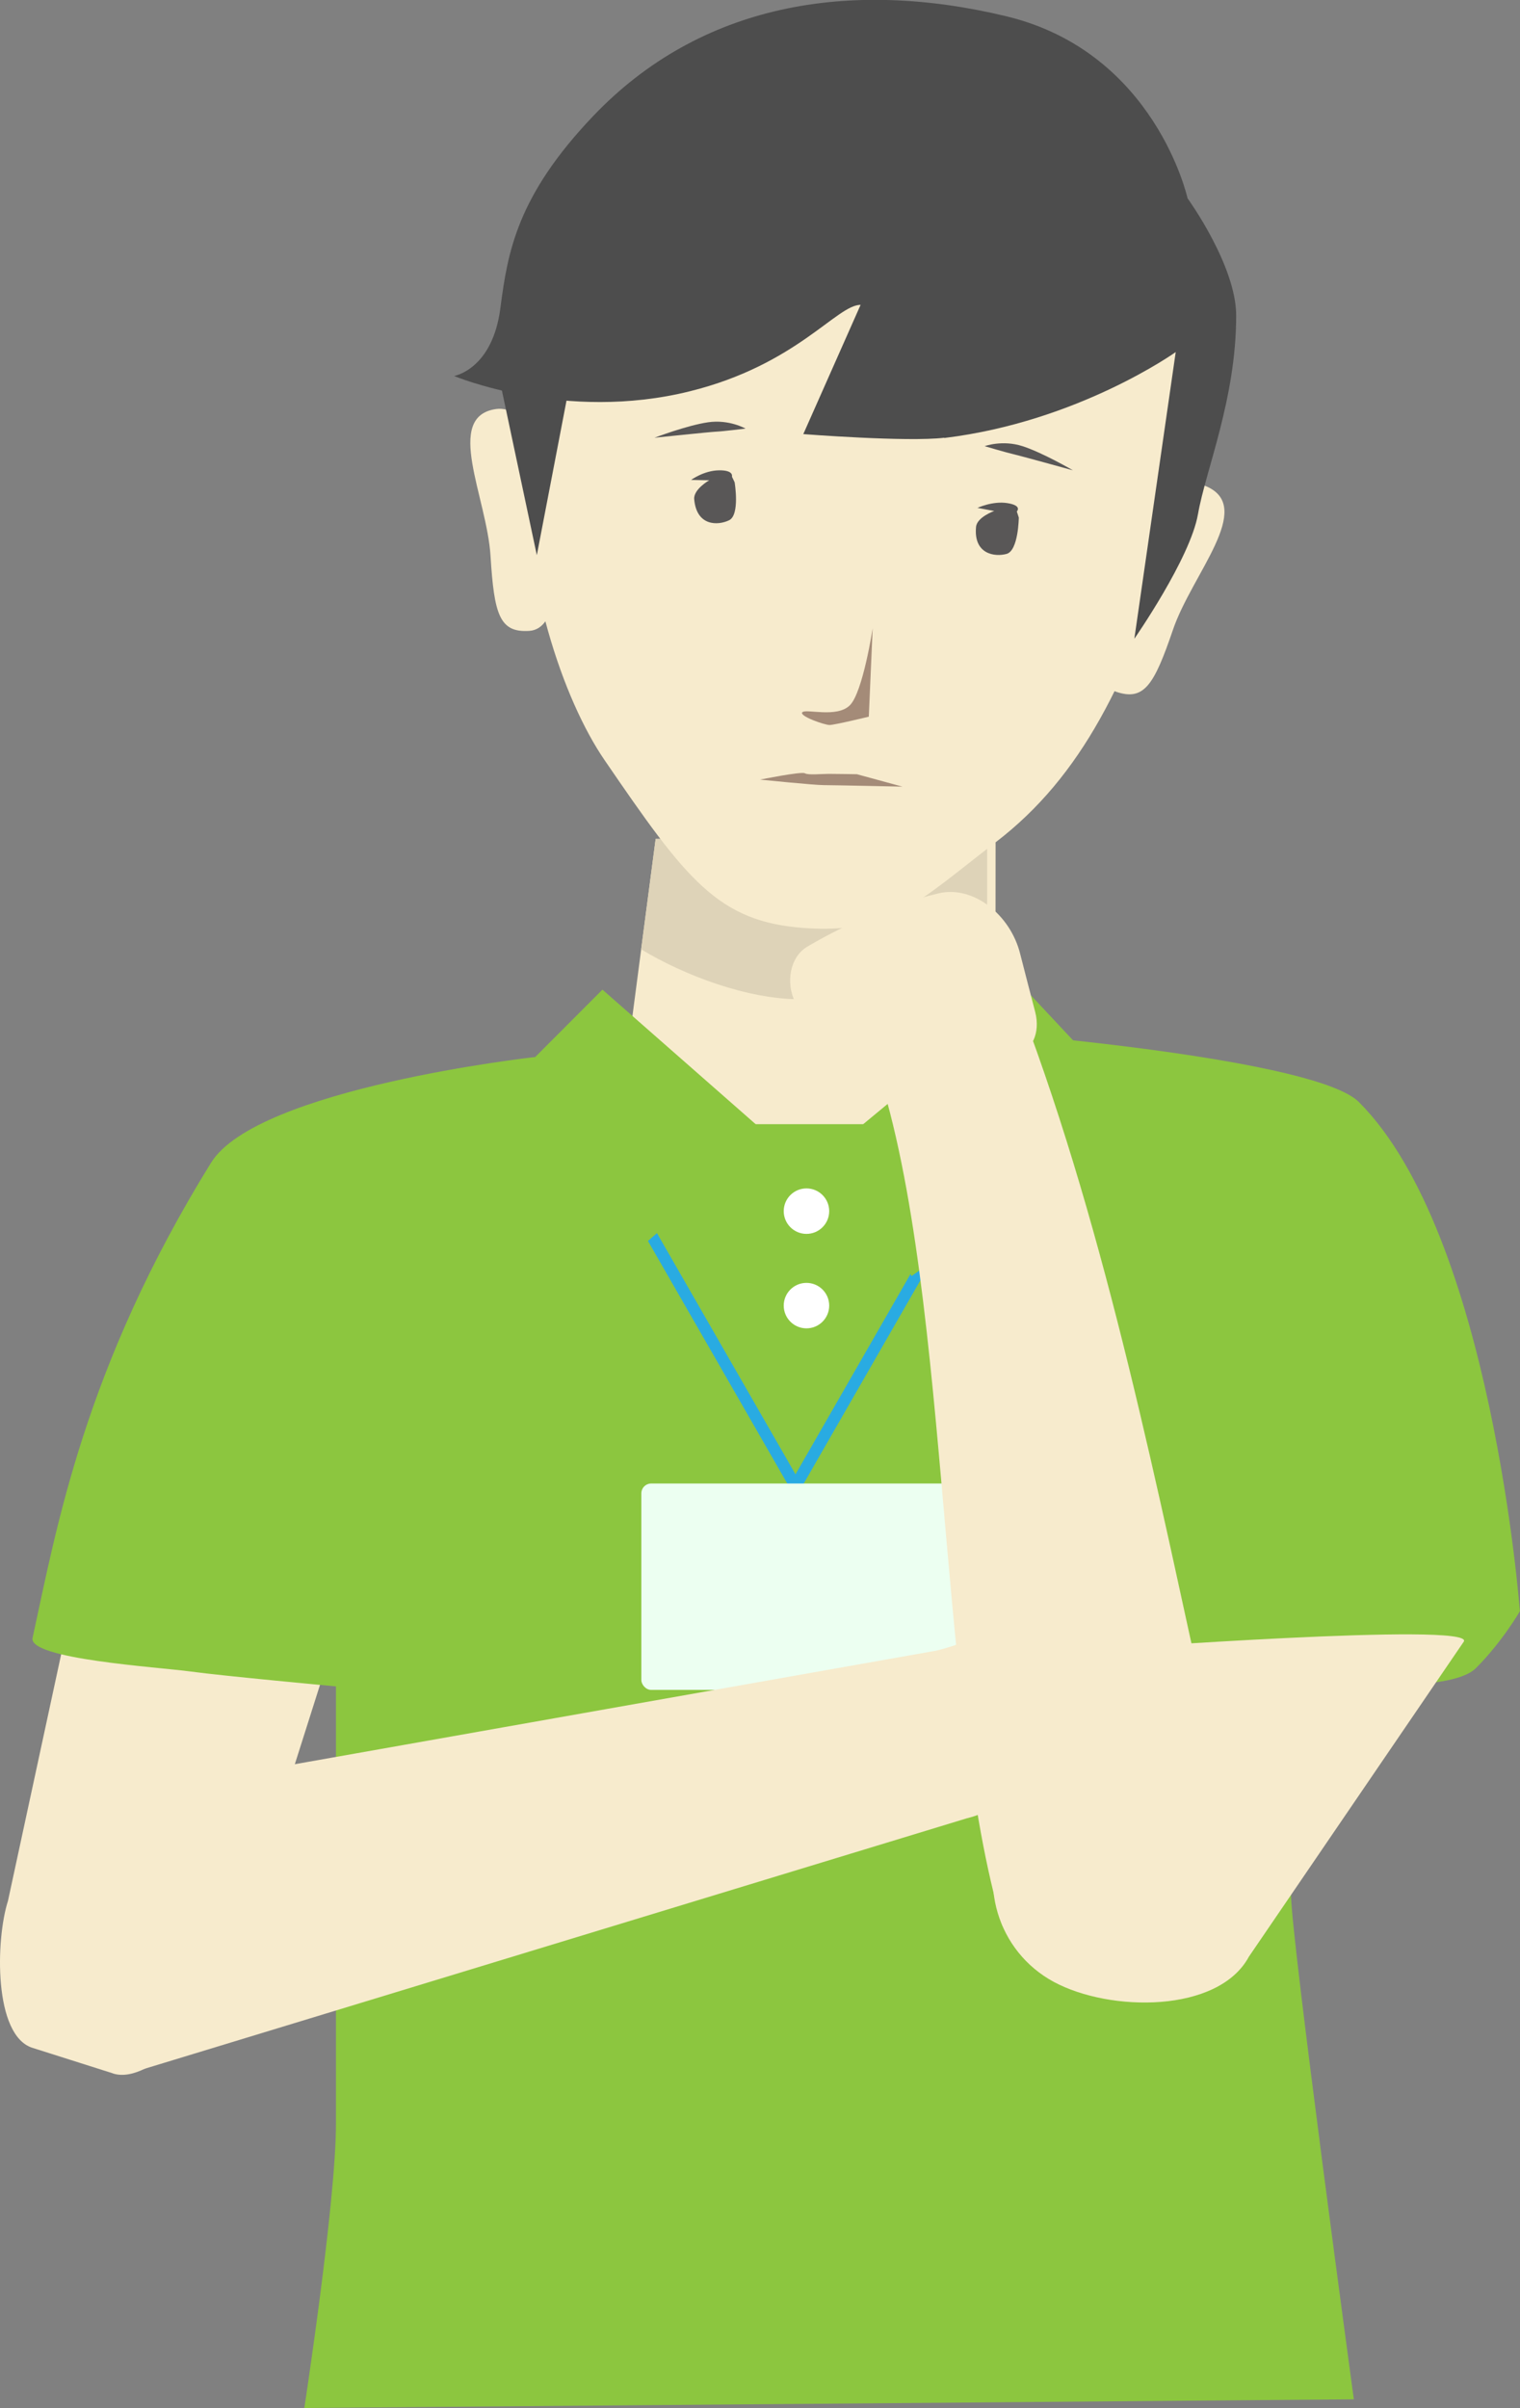 <?xml version="1.0" encoding="UTF-8"?><svg id="_レイヤー_2" xmlns="http://www.w3.org/2000/svg" viewBox="0 0 129.71 205.46"><rect x="0" y="0" width="129.71" height="205.46" fill="#808080" stroke="none"/><defs><style>.cls-1{fill:#595757;}.cls-2{fill:#8cc63f;}.cls-3{fill:#4d4d4d;}.cls-4{fill:#fff;}.cls-5{fill:#f7ebcd;}.cls-6{fill:#ecfff1;}.cls-7{fill:#ded3b8;}.cls-8{fill:none;stroke:#29abe2;stroke-miterlimit:10;}.cls-9{fill:#a48b78;}.cls-10{fill:#333;}</style></defs><g id="_レイヤー_1-2"><path class="cls-5" d="M9.64,176.91l-6.87-2.18c-3.32-1.05-3.15-9.23-2.09-12.54l8.36-38.74c1.05-3.32,8.52-5.15,11.84-4.1l6.87,2.18c3.32,1.05,5.15,4.59,4.1,7.91l-12.29,38.74c-1.05,3.32-6.6,9.79-9.91,8.74Z"/><path class="cls-2" d="M66.76,91.12l-21.18-.92s-23.63,2.64-27.57,9.01c-10.84,17.5-13.19,31.23-15.23,40.54-.4,1.81,10.71,2.49,13.48,2.87s12.41,1.27,12.41,1.27v37.33c0,6.64-2.7,24.24-2.7,24.24l89.56-.74s-5.36-39.44-5.36-43.05,3.07-18.15,3.07-18.15c0,0,10.46,1.06,12.71-1.19,2.25-2.25,3.75-4.85,3.75-4.85,0,0-2.4-32.12-13.74-43.45-3.67-3.67-30.21-5.83-30.21-5.83,0,0-16.52,3.03-19,2.93Z"/><polygon class="cls-5" points="84.94 95.92 52.76 95.92 55.95 71.58 84.96 71.87 84.94 95.92"/><path class="cls-7" d="M55.95,71.58l-1.24,9.42c3.7,2.23,9.07,4.26,13.54,4.26,4.92,0,12.01-1.84,15.99-4.52v-9.76l-28.29.6Z"/><path class="cls-5" d="M100.09,46.16c-3.83,11.86-7.71,20.03-15.13,25.71-6.62,5.07-8.97,7.84-16.34,7.31s-10.05-4.12-17.04-14.34c-3.46-5.05-7.15-15.47-6.85-27.09C45.33,14.99,61.05.01,78.79,3.14c17.73,3.12,28.21,21.64,21.3,43.03Z"/><path class="cls-5" d="M47.47,43.68c.31,5.01.22,9.99-2.31,10.15-2.53.16-2.99-1.38-3.3-6.39-.31-5.01-4-11.9.47-12.54,2.51-.36,4.83,3.78,5.14,8.79Z"/><path class="cls-5" d="M95.68,48.62c-1.62,4.75-2.85,9.58-.45,10.4,2.4.82,3.25-.55,4.87-5.3,1.62-4.75,7-10.42,2.85-12.22-2.33-1.01-5.66,2.37-7.28,7.12Z"/><path class="cls-10" d="M59.11,28.66c1.11.2,1.98.72,2.27,1.28.14-.13.23-.28.26-.45.13-.74-.93-1.54-2.37-1.79s-2.71.14-2.84.88c-.03.17,0,.34.1.51.46-.43,1.47-.62,2.57-.43Z"/><polygon class="cls-3" points="43.61 26.94 42.64 32.42 45.81 47.37 48.97 30.92 43.61 26.94"/><line class="cls-8" x1="49.22" y1="94.31" x2="68.62" y2="128.08"/><line class="cls-8" x1="86.54" y1="94.31" x2="67.15" y2="128.08"/><rect class="cls-6" x="54.73" y="126.58" width="27.78" height="17.61" rx=".84" ry=".84"/><path class="cls-5" d="M87.23,141.63l1,4.18c.99,4.17-1.58,8.35-5.74,9.34l-70.29,21.41c-4.17.99-4.85-5.85-5.85-10.02l-1-4.18c-.99-4.17,1.58-8.35,5.74-9.34l68.81-12.18c4.17-.99,6.34-3.38,7.33.79Z"/><path class="cls-3" d="M80.59,37.37c11.43-1.39,19.74-7.33,19.74-7.33l-3.53,24.46s4.77-6.85,5.43-10.63,3.26-9.86,3.26-16.94c0-4.29-4.15-10.01-4.15-10.01,0,0-2.74-12.46-15.46-15.53-13.42-3.23-26.13-1.08-35.28,8.53-6.49,6.82-7.28,11.59-7.9,16.37-.68,5.25-3.95,5.79-3.95,5.79,0,0,9.44,3.97,20.14,1.3,9.1-2.26,12.51-7.37,14.55-7.37l-4.89,11.03s8.89.69,12.02.31Z"/><circle class="cls-4" cx="68.82" cy="103.34" r="1.94"/><circle class="cls-4" cx="68.82" cy="111.4" r="1.94"/><polygon class="cls-2" points="53.43 107.51 41.94 93.93 51.41 84.44 65.6 96.9 53.43 107.51"/><polygon class="cls-2" points="77.79 108.88 97.33 94.92 87.52 84.44 71.67 97.57 77.79 108.88"/><path class="cls-5" d="M88.34,86.35c-.43-1.65-.86-3.3-1.28-4.95-.83-3.36-4.02-5.89-6.99-5.17-3.94.95-7.69,2.48-11.19,4.55-1.45.86-1.87,3.05-1.01,4.76.32.64.64,1.29.95,1.93,2.16,4.36,6.04,6.75,8.96,5.35,2.83-1.35,5.82-2.31,8.92-2.86,1.35-.24,2.1-1.81,1.64-3.61Z"/><path class="cls-5" d="M89.92,169.1h0c4.81,2.6,14.05,2.67,16.65-2.14l18.35-26.9c.91-1.69-30.91.67-30.91.67l-8.09,14.95c-2.6,4.81-.81,10.82,4,13.42Z"/><path class="cls-5" d="M74.17,89.22c5.85-2.46,7.12-.69,12.97-3.15,7.39,19.53,11.66,41.21,16.05,61.09-10.57,2.91-7.06,14.28-17.63,17.19-5.81-19.38-4.32-56.44-11.39-75.13Z"/><path class="cls-9" d="M74.47,53.6l-.33,7.55s-2.92.71-3.35.71-2.64-.77-2.32-1.09,2.95.52,4.06-.6,1.94-6.57,1.94-6.57Z"/><path class="cls-1" d="M83.38,43.35s1.31-.63,2.6-.42.79.71.79.71l.17.52s-.03,2.82-1.04,3.1-2.83.03-2.61-2.3c.08-.84,1.55-1.36,1.55-1.36l-1.45-.27Z"/><path class="cls-1" d="M58.96,40.96s1.09-.81,2.39-.83,1.11.54,1.11.54l.23.48s.47,2.78-.47,3.24-2.78.53-2.98-1.8c-.07-.84,1.28-1.61,1.28-1.61l-1.55-.03Z"/><path class="cls-9" d="M64.86,66.52s3.52-.71,3.82-.54,1.38.05,2.06.05,2.38.03,2.38.03l3.89,1.06s-5.9-.13-6.71-.13-5.44-.47-5.44-.47Z"/><path class="cls-1" d="M84.02,38.07s1.51-.56,3.24,0,4.3,2.06,4.3,2.06c0,0-4.63-1.28-5.13-1.39s-2.4-.67-2.4-.67Z"/><path class="cls-1" d="M63.62,36.57s-1.39-.8-3.19-.54-4.58,1.32-4.58,1.32c0,0,4.78-.5,5.29-.52s2.48-.26,2.48-.26Z"/></g></svg>